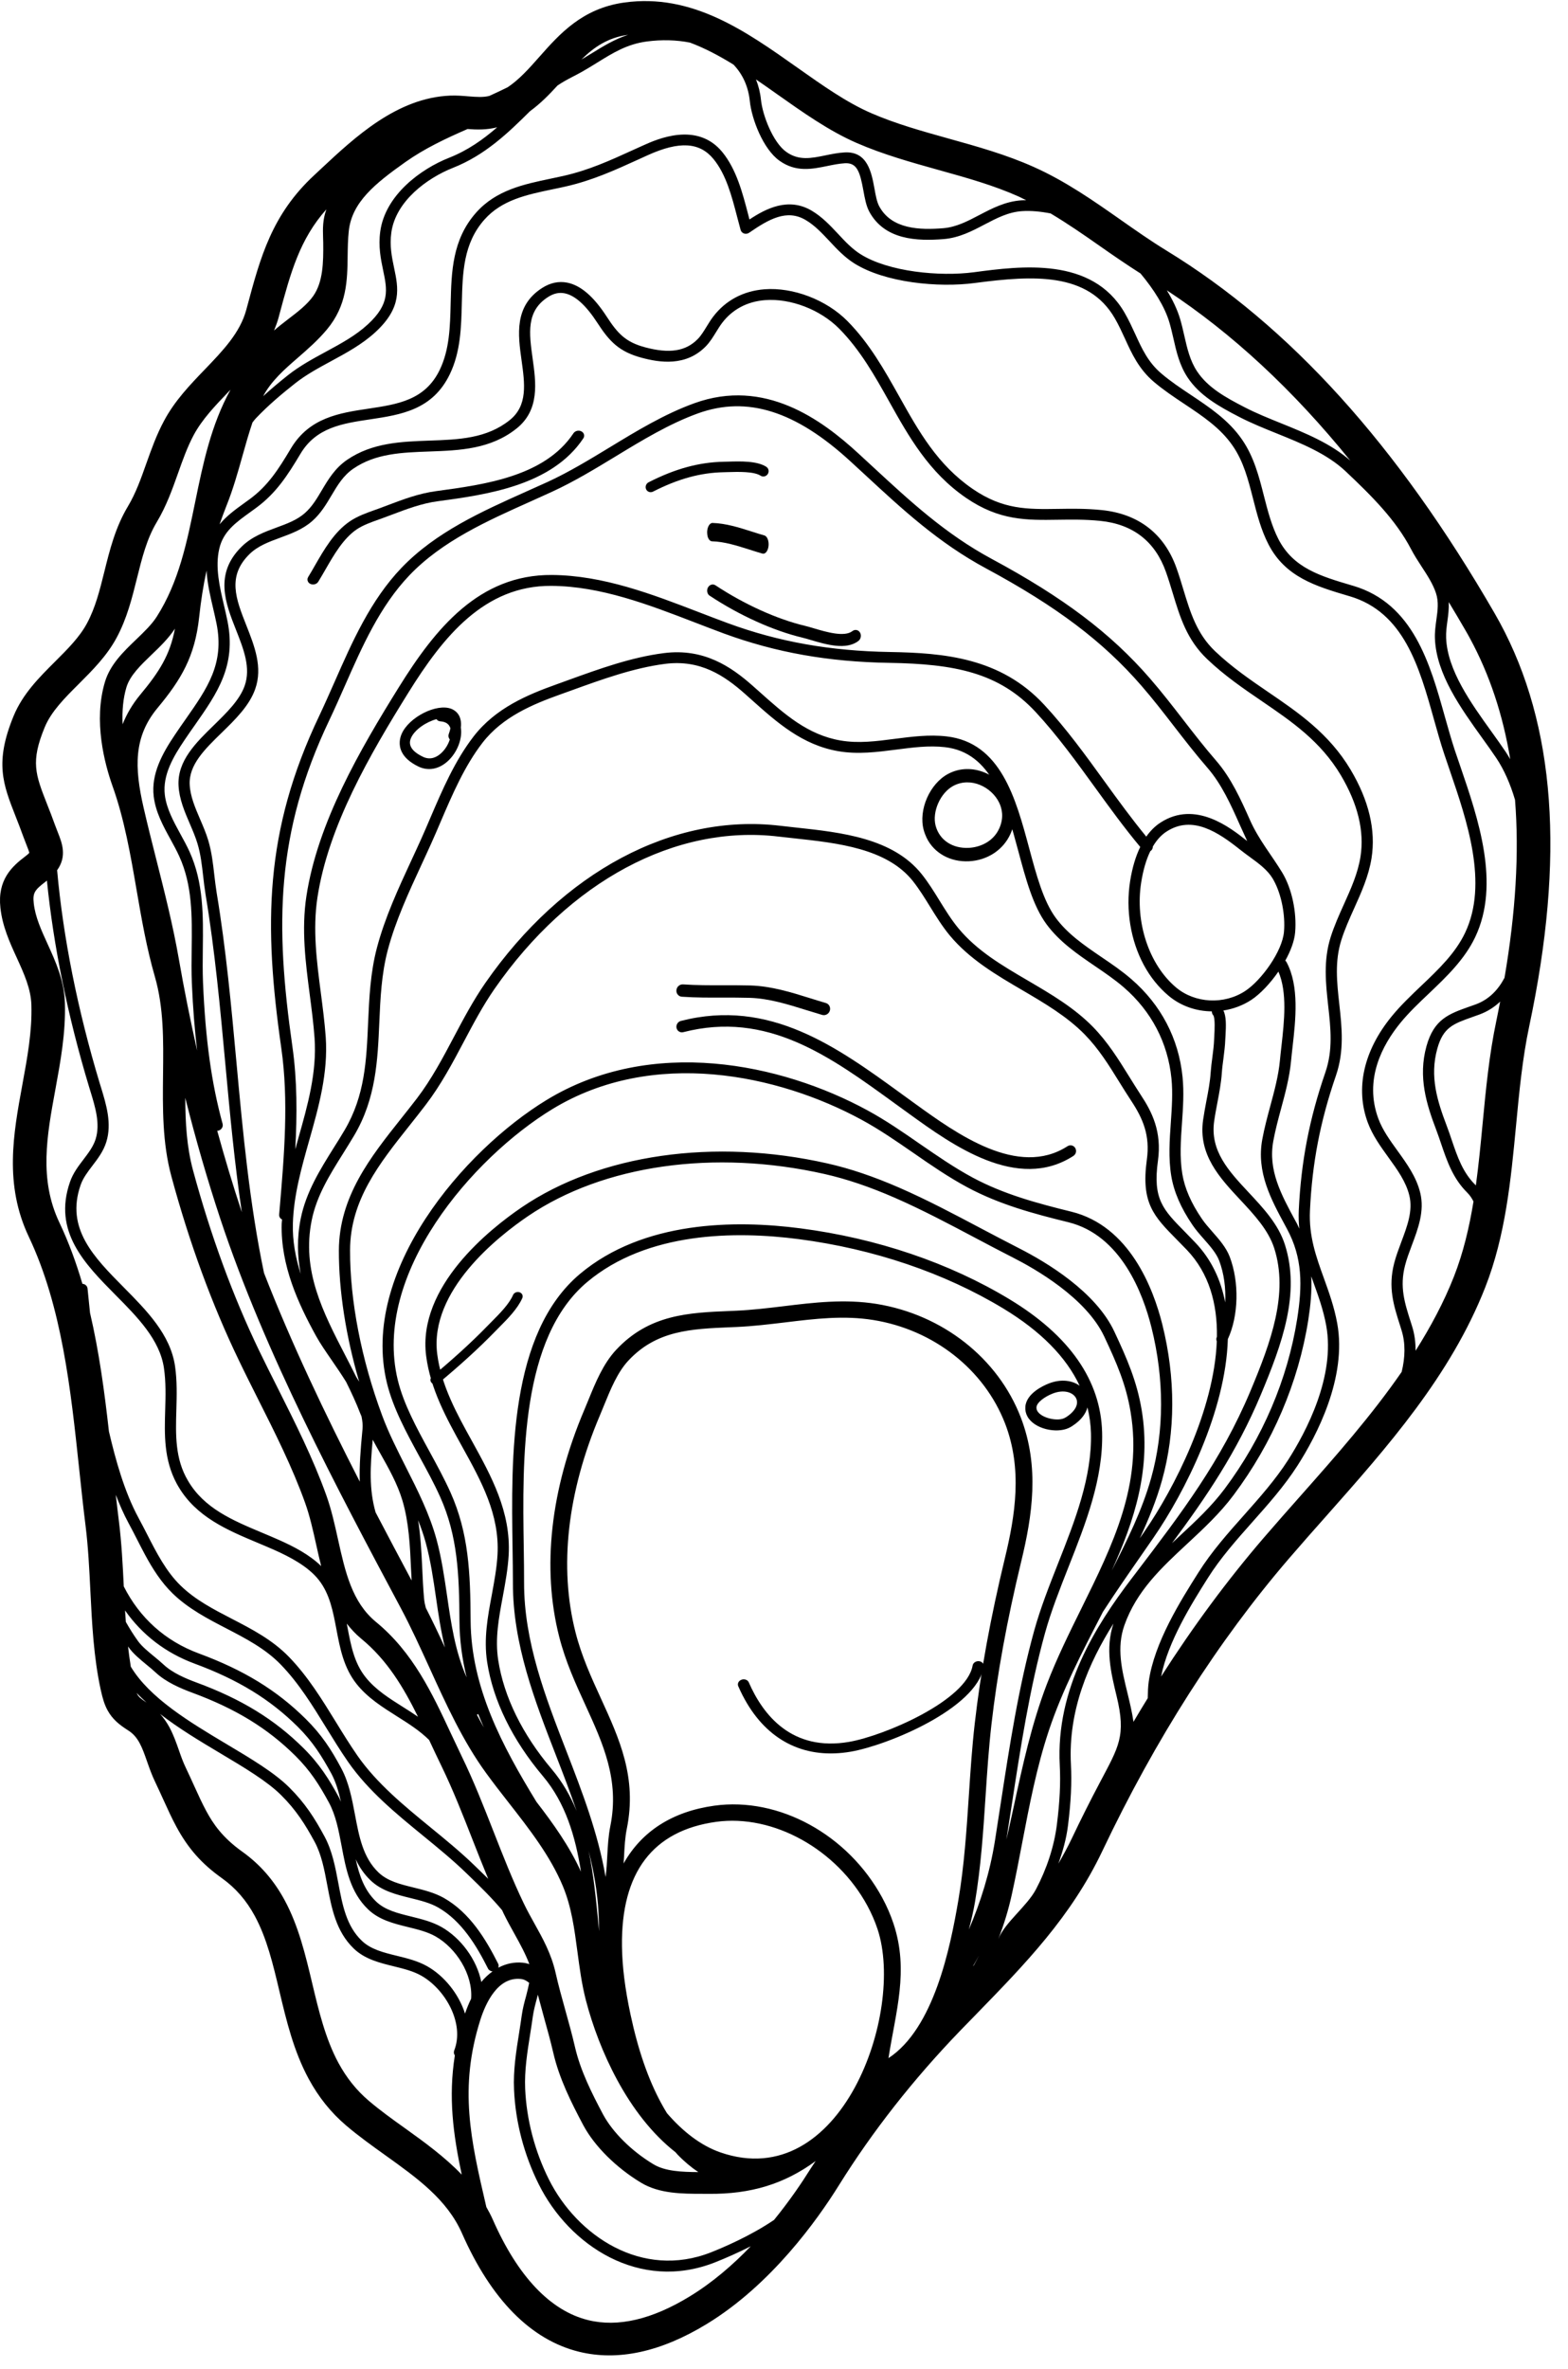 <?xml version="1.0" encoding="UTF-8"?> <svg xmlns="http://www.w3.org/2000/svg" xmlns:xlink="http://www.w3.org/1999/xlink" width="51px" height="77px" viewBox="0 0 51 77" version="1.1"><title>Group 24</title><g id="Page-1" stroke="none" stroke-width="1" fill="none" fill-rule="evenodd"><g id="A-PROPOS" transform="translate(-566, -1632)" fill="#000000"><g id="Group-24" transform="translate(566, 1632)"><g id="Group-3"><path d="M11.307,8.325 C11.311,8.059 11.315,7.784 11.344,7.513 C11.444,6.571 12.203,5.965 13.183,5.27 C13.817,4.822 14.495,4.505 15.207,4.194 C15.503,4.217 15.828,4.226 16.171,4.138 C15.708,4.54 15.211,4.89 14.607,5.129 C13.676,5.496 12.53,6.345 12.368,7.524 C12.301,8.015 12.386,8.423 12.461,8.783 C12.594,9.417 12.69,9.876 11.966,10.543 C11.57,10.908 11.098,11.164 10.597,11.435 C10.179,11.661 9.748,11.895 9.367,12.196 C9.105,12.404 8.833,12.63 8.558,12.88 C8.829,12.377 9.25,12.009 9.695,11.623 C10.013,11.346 10.342,11.06 10.634,10.71 C11.286,9.928 11.297,9.113 11.307,8.325 L11.307,8.325 Z M9.065,10.31 L9.091,10.21 C9.452,8.867 9.748,7.777 10.616,6.805 C10.493,7.147 10.5,7.426 10.508,7.719 L10.513,7.888 C10.521,8.544 10.504,9.17 10.189,9.621 C9.992,9.902 9.69,10.133 9.369,10.378 C9.212,10.498 9.057,10.619 8.914,10.744 C8.971,10.605 9.024,10.462 9.065,10.31 L9.065,10.31 Z M18.629,2.493 C18.728,2.443 18.826,2.39 18.926,2.335 C19.104,2.234 19.271,2.131 19.434,2.03 C19.95,1.711 20.397,1.435 21.035,1.349 C21.525,1.284 22.006,1.298 22.442,1.385 C22.922,1.564 23.391,1.812 23.858,2.101 C24.161,2.419 24.34,2.817 24.389,3.292 C24.447,3.858 24.816,4.846 25.357,5.228 C25.89,5.605 26.408,5.499 26.91,5.396 C27.097,5.358 27.29,5.318 27.478,5.307 C27.872,5.284 27.969,5.574 28.082,6.195 C28.129,6.45 28.172,6.692 28.274,6.88 L28.274,6.881 C28.775,7.804 29.832,7.842 30.697,7.772 C31.198,7.73 31.616,7.512 32.019,7.3 C32.417,7.092 32.794,6.894 33.239,6.864 C33.526,6.844 33.847,6.875 34.171,6.938 C34.717,7.264 35.245,7.627 35.79,8.01 C36.211,8.305 36.649,8.606 37.097,8.891 C37.526,9.406 37.886,9.966 38.039,10.495 C38.088,10.661 38.126,10.831 38.165,10.998 C38.262,11.428 38.362,11.87 38.627,12.27 C39.017,12.858 39.644,13.212 40.306,13.553 C40.694,13.754 41.117,13.925 41.527,14.09 C42.33,14.414 43.159,14.75 43.763,15.317 C44.639,16.143 45.401,16.908 45.894,17.848 C45.995,18.043 46.117,18.231 46.236,18.414 C46.419,18.694 46.608,18.983 46.706,19.282 C46.799,19.564 46.761,19.846 46.719,20.144 C46.692,20.342 46.663,20.548 46.672,20.763 C46.718,21.915 47.513,23.021 48.214,23.997 C48.375,24.221 48.53,24.436 48.667,24.641 C48.922,25.022 49.126,25.489 49.277,26.001 C49.415,27.734 49.299,29.657 48.935,31.785 C48.728,32.178 48.431,32.492 47.993,32.652 L47.789,32.724 C47.123,32.96 46.641,33.131 46.397,34.007 C46.117,35.015 46.4,35.904 46.714,36.728 C46.772,36.881 46.824,37.035 46.876,37.188 C47.063,37.738 47.256,38.307 47.719,38.765 C47.813,38.859 47.876,38.957 47.926,39.058 C47.789,39.897 47.595,40.721 47.29,41.498 C46.958,42.343 46.527,43.141 46.042,43.91 C46.044,43.642 46.012,43.378 45.931,43.121 L45.89,42.991 C45.683,42.344 45.521,41.833 45.699,41.14 C45.753,40.927 45.834,40.712 45.919,40.485 C46.125,39.937 46.339,39.37 46.194,38.776 C46.07,38.261 45.758,37.828 45.456,37.41 C45.206,37.063 44.968,36.735 44.832,36.366 C44.359,35.093 44.961,33.97 45.549,33.251 C45.823,32.915 46.156,32.6 46.476,32.296 C47.047,31.753 47.636,31.191 47.982,30.463 C48.805,28.731 48.081,26.616 47.499,24.917 C47.437,24.736 47.377,24.56 47.319,24.39 C47.205,24.043 47.103,23.68 46.994,23.295 C46.512,21.573 45.965,19.621 44.014,19.043 L43.975,19.032 C42.95,18.729 42.068,18.47 41.581,17.526 C41.358,17.089 41.232,16.597 41.11,16.122 C40.951,15.496 40.787,14.85 40.394,14.283 C39.959,13.653 39.335,13.239 38.734,12.838 C38.407,12.62 38.069,12.395 37.77,12.139 C37.341,11.774 37.139,11.331 36.925,10.862 C36.82,10.635 36.714,10.401 36.576,10.164 C35.519,8.34 33.206,8.647 31.676,8.85 C30.57,8.996 28.903,8.839 27.987,8.262 C27.712,8.088 27.489,7.851 27.255,7.599 C27,7.327 26.737,7.047 26.398,6.847 C25.638,6.401 24.911,6.782 24.376,7.135 C24.361,7.077 24.345,7.018 24.331,6.958 C24.153,6.277 23.954,5.508 23.495,4.945 C22.672,3.938 21.361,4.529 20.93,4.723 L20.613,4.866 C19.828,5.224 19.151,5.533 18.315,5.721 C18.182,5.751 18.048,5.779 17.914,5.807 C17.039,5.99 16.135,6.178 15.483,6.915 C14.709,7.789 14.683,8.841 14.658,9.859 C14.639,10.633 14.621,11.364 14.301,12.026 C13.825,13.008 12.937,13.141 11.995,13.283 C11.044,13.424 10.061,13.572 9.459,14.582 C9.049,15.27 8.714,15.788 8.129,16.221 L7.929,16.366 C7.649,16.568 7.364,16.776 7.142,17.046 C7.212,16.845 7.285,16.644 7.366,16.441 C7.581,15.906 7.737,15.351 7.888,14.813 C7.991,14.442 8.094,14.084 8.211,13.736 C8.247,13.691 8.279,13.643 8.319,13.602 C8.741,13.158 9.18,12.794 9.592,12.468 C9.946,12.186 10.363,11.961 10.766,11.742 C11.266,11.472 11.782,11.192 12.212,10.796 C13.087,9.99 12.957,9.364 12.817,8.703 C12.744,8.353 12.669,7.992 12.728,7.561 C12.869,6.536 13.897,5.786 14.735,5.455 C15.769,5.047 16.52,4.329 17.236,3.617 C17.579,3.366 17.868,3.072 18.132,2.781 C18.287,2.674 18.454,2.584 18.629,2.493 L18.629,2.493 Z M25.276,3.062 C26.108,3.65 26.967,4.258 27.865,4.648 C28.733,5.026 29.647,5.279 30.53,5.526 C31.449,5.782 32.316,6.023 33.14,6.392 C33.221,6.428 33.297,6.472 33.376,6.51 C33.326,6.51 33.274,6.508 33.224,6.512 C32.7,6.547 32.27,6.773 31.854,6.99 C31.467,7.193 31.102,7.384 30.678,7.419 C29.922,7.48 29.002,7.456 28.598,6.708 C28.597,6.708 28.597,6.708 28.597,6.707 C28.521,6.566 28.481,6.351 28.441,6.123 C28.346,5.612 28.219,4.909 27.467,4.955 C27.253,4.967 27.045,5.01 26.846,5.051 C26.383,5.146 25.983,5.228 25.577,4.94 C25.142,4.633 24.802,3.746 24.751,3.246 C24.727,3.01 24.671,2.789 24.589,2.582 C24.817,2.738 25.046,2.899 25.276,3.062 L25.276,3.062 Z M43.918,14.972 C43.281,14.415 42.466,14.083 41.676,13.763 C41.273,13.6 40.857,13.433 40.484,13.24 C39.841,12.909 39.28,12.592 38.935,12.071 C38.706,11.726 38.615,11.331 38.52,10.913 C38.48,10.737 38.44,10.562 38.39,10.389 C38.296,10.064 38.139,9.743 37.951,9.437 C40.077,10.837 42.054,12.67 43.918,14.972 L43.918,14.972 Z M47.664,20.489 C47.716,20.577 47.766,20.667 47.814,20.757 C48.448,21.927 48.883,23.231 49.121,24.68 C49.074,24.6 49.026,24.52 48.974,24.442 C48.835,24.234 48.677,24.016 48.515,23.789 C47.841,22.852 47.077,21.788 47.036,20.739 C47.028,20.554 47.053,20.372 47.079,20.18 C47.107,19.983 47.13,19.78 47.121,19.572 C47.303,19.872 47.484,20.177 47.664,20.489 L47.664,20.489 Z M48.671,33.176 C48.437,34.279 48.327,35.426 48.222,36.534 C48.159,37.198 48.094,37.87 48.003,38.536 C47.995,38.528 47.989,38.522 47.982,38.513 C47.577,38.112 47.404,37.605 47.221,37.067 C47.169,36.911 47.115,36.754 47.055,36.596 C46.75,35.793 46.496,34.997 46.749,34.089 C46.941,33.397 47.263,33.283 47.904,33.056 L48.112,32.982 C48.382,32.883 48.606,32.738 48.793,32.56 C48.753,32.765 48.715,32.968 48.671,33.176 L48.671,33.176 Z M42.321,48.603 C41.91,49.067 41.499,49.531 41.096,49.999 C39.916,51.372 38.804,52.876 37.765,54.5 C37.991,53.36 38.76,52.13 39.284,51.3 C39.698,50.642 40.228,50.048 40.739,49.472 C41.248,48.9 41.774,48.309 42.199,47.647 C42.822,46.675 43.818,44.782 43.493,43.014 C43.396,42.483 43.226,42.012 43.062,41.557 C42.807,40.852 42.567,40.185 42.607,39.354 C42.679,37.805 42.94,36.452 43.452,34.965 C43.729,34.16 43.644,33.387 43.561,32.639 C43.483,31.927 43.409,31.254 43.627,30.561 C43.737,30.212 43.892,29.867 44.042,29.533 C44.276,29.016 44.517,28.48 44.61,27.896 C44.753,26.987 44.525,26.02 43.926,25.016 C43.228,23.846 42.223,23.16 41.251,22.498 C40.667,22.099 40.064,21.686 39.52,21.168 C38.926,20.603 38.715,19.905 38.49,19.165 C38.421,18.935 38.35,18.701 38.266,18.466 C37.871,17.351 37.029,16.701 35.83,16.581 C35.315,16.529 34.86,16.536 34.42,16.543 C33.417,16.558 32.626,16.57 31.64,15.896 C30.492,15.109 29.885,14.026 29.244,12.88 C28.77,12.037 28.283,11.163 27.56,10.434 C26.876,9.744 25.792,9.331 24.861,9.404 C24.175,9.459 23.6,9.765 23.2,10.289 C23.123,10.389 23.053,10.502 22.984,10.615 C22.889,10.769 22.8,10.914 22.696,11.02 C22.305,11.42 21.775,11.503 20.978,11.289 C20.358,11.123 20.095,10.85 19.739,10.301 C19.311,9.639 18.888,9.275 18.448,9.188 C18.172,9.134 17.897,9.192 17.634,9.361 C16.717,9.946 16.848,10.885 16.964,11.714 C17.069,12.469 17.17,13.183 16.58,13.656 C15.83,14.257 14.924,14.29 13.964,14.323 C13.05,14.356 12.107,14.39 11.291,14.947 C10.894,15.219 10.677,15.584 10.468,15.936 C10.304,16.213 10.149,16.474 9.914,16.681 C9.659,16.905 9.336,17.024 8.992,17.15 C8.599,17.295 8.192,17.445 7.864,17.766 C6.956,18.652 7.337,19.617 7.674,20.469 C7.926,21.107 8.163,21.709 7.958,22.293 C7.795,22.757 7.369,23.171 6.959,23.572 C6.373,24.142 5.766,24.734 5.807,25.537 C5.83,25.98 6.006,26.388 6.176,26.783 C6.27,27.002 6.359,27.209 6.422,27.42 C6.527,27.764 6.566,28.116 6.609,28.489 C6.632,28.69 6.655,28.89 6.688,29.09 C6.991,30.912 7.163,32.782 7.33,34.591 C7.476,36.174 7.626,37.792 7.865,39.402 C7.863,39.398 7.861,39.393 7.86,39.389 C7.575,38.531 7.312,37.652 7.065,36.757 C7.08,36.757 7.095,36.757 7.11,36.752 C7.207,36.724 7.265,36.626 7.24,36.532 C6.879,35.216 6.682,33.799 6.603,31.939 C6.588,31.572 6.593,31.195 6.597,30.831 C6.61,29.781 6.624,28.695 6.163,27.682 C6.075,27.49 5.971,27.3 5.867,27.111 C5.644,26.704 5.415,26.285 5.361,25.84 C5.283,25.188 5.649,24.581 5.998,24.063 C6.113,23.891 6.229,23.725 6.342,23.566 C7.065,22.532 7.691,21.64 7.399,20.191 C7.366,20.027 7.328,19.86 7.288,19.691 C7.143,19.073 6.993,18.434 7.132,17.837 C7.26,17.28 7.667,16.988 8.14,16.648 L8.343,16.5 C8.983,16.027 9.354,15.453 9.772,14.753 C10.283,13.894 11.136,13.767 12.039,13.632 C13.037,13.482 14.068,13.328 14.629,12.168 C14.983,11.437 15.002,10.633 15.021,9.856 C15.046,8.858 15.069,7.916 15.755,7.14 C16.324,6.498 17.129,6.33 17.98,6.152 C18.116,6.124 18.252,6.096 18.387,6.065 C19.261,5.868 19.988,5.537 20.759,5.186 L21.075,5.042 C22.1,4.581 22.757,4.621 23.208,5.171 C23.618,5.673 23.801,6.376 23.977,7.054 C24.014,7.198 24.051,7.338 24.089,7.474 C24.104,7.529 24.146,7.573 24.201,7.591 C24.256,7.609 24.317,7.6 24.366,7.566 C25.007,7.125 25.589,6.79 26.202,7.151 C26.499,7.325 26.733,7.576 26.982,7.841 C27.221,8.098 27.47,8.362 27.783,8.56 C28.78,9.189 30.516,9.359 31.714,9.199 C33.613,8.948 35.39,8.846 36.259,10.345 C36.387,10.566 36.491,10.794 36.592,11.013 C36.812,11.496 37.04,11.994 37.524,12.408 C37.839,12.676 38.186,12.908 38.522,13.131 C39.123,13.532 39.692,13.91 40.091,14.487 C40.449,15.003 40.598,15.593 40.758,16.218 C40.884,16.71 41.013,17.221 41.256,17.692 C41.805,18.761 42.803,19.058 43.859,19.371 L43.898,19.382 C45.665,19.904 46.163,21.68 46.643,23.398 C46.752,23.786 46.855,24.154 46.973,24.507 C47.03,24.679 47.091,24.856 47.153,25.038 C47.715,26.679 48.415,28.721 47.653,30.323 C47.335,30.99 46.797,31.503 46.226,32.046 C45.897,32.359 45.556,32.684 45.267,33.037 C44.352,34.154 44.076,35.382 44.489,36.495 C44.643,36.909 44.904,37.27 45.156,37.619 C45.453,38.029 45.732,38.416 45.84,38.866 C45.959,39.359 45.774,39.851 45.578,40.373 C45.494,40.599 45.405,40.833 45.346,41.064 C45.143,41.853 45.328,42.433 45.543,43.105 L45.583,43.235 C45.719,43.664 45.705,44.123 45.59,44.597 C44.614,46.009 43.458,47.32 42.321,48.603 L42.321,48.603 Z M37.331,55.203 C37.175,55.458 37.019,55.712 36.867,55.972 C36.821,55.656 36.746,55.345 36.672,55.039 C36.487,54.283 36.312,53.569 36.571,52.835 C36.967,51.715 37.773,50.966 38.627,50.173 C39.145,49.691 39.681,49.194 40.123,48.601 C41.393,46.903 42.233,44.936 42.552,42.914 C42.624,42.454 42.673,41.978 42.649,41.491 C42.672,41.555 42.696,41.619 42.718,41.683 C42.878,42.126 43.043,42.583 43.135,43.087 C43.438,44.738 42.486,46.539 41.892,47.467 C41.484,48.103 40.967,48.684 40.468,49.246 C39.946,49.832 39.406,50.439 38.976,51.123 C38.404,52.028 37.541,53.396 37.363,54.665 C37.339,54.84 37.335,55.006 37.332,55.167 C37.332,55.179 37.332,55.191 37.331,55.203 L37.331,55.203 Z M35.776,57.94 C35.459,58.538 35.156,59.142 34.866,59.753 C34.729,60.04 34.579,60.314 34.424,60.582 C34.565,60.188 34.682,59.784 34.737,59.343 C34.834,58.564 34.863,57.95 34.832,57.352 C34.74,55.6 35.409,54.057 36.215,52.779 C35.945,53.592 36.133,54.374 36.317,55.131 C36.635,56.435 36.386,56.781 35.776,57.94 L35.776,57.94 Z M33.696,61.415 C33.402,61.971 32.682,62.493 32.469,63.038 C32.654,62.564 32.802,62.079 32.912,61.575 C33.034,61.019 33.142,60.46 33.248,59.902 C33.479,58.696 33.717,57.446 34.118,56.245 C34.549,54.955 35.195,53.707 35.821,52.499 C35.838,52.465 35.856,52.431 35.873,52.397 C36.263,51.796 36.673,51.203 37.097,50.594 L37.52,49.983 C38.535,48.513 39.866,45.879 39.936,43.532 C40.286,42.773 40.314,41.684 39.995,40.849 C39.879,40.549 39.652,40.289 39.431,40.039 C39.305,39.895 39.185,39.759 39.092,39.621 C38.741,39.107 38.533,38.63 38.455,38.16 C38.366,37.62 38.404,37.075 38.445,36.499 C38.479,36.012 38.513,35.509 38.463,35.012 C38.339,33.763 37.762,32.663 36.8,31.831 C36.495,31.566 36.155,31.334 35.826,31.112 C35.259,30.725 34.723,30.36 34.335,29.832 C33.935,29.286 33.71,28.449 33.472,27.564 C33.039,25.957 32.551,24.137 30.785,23.938 C30.22,23.874 29.656,23.947 29.11,24.017 C28.5,24.097 27.924,24.171 27.342,24.072 C26.269,23.889 25.513,23.213 24.711,22.497 L24.478,22.29 C23.78,21.673 22.892,21.065 21.593,21.231 C20.53,21.366 19.48,21.747 18.464,22.115 L18.091,22.25 C17.167,22.581 16.122,23.012 15.404,23.94 C14.792,24.733 14.39,25.672 14,26.58 C13.899,26.818 13.797,27.056 13.692,27.289 C13.591,27.514 13.486,27.739 13.381,27.966 C12.957,28.88 12.52,29.825 12.26,30.809 C12.044,31.628 12.009,32.449 11.973,33.243 C11.92,34.464 11.871,35.617 11.208,36.738 C11.095,36.931 10.976,37.12 10.857,37.308 C10.415,38.015 9.957,38.746 9.782,39.608 C9.653,40.244 9.671,40.841 9.78,41.412 C9.615,40.888 9.51,40.342 9.526,39.779 C9.551,38.858 9.809,37.949 10.058,37.069 C10.363,35.993 10.678,34.882 10.594,33.705 C10.559,33.228 10.496,32.747 10.436,32.283 C10.303,31.265 10.166,30.212 10.325,29.173 C10.68,26.846 12.039,24.515 13.284,22.514 C14.411,20.702 15.754,19.028 17.936,19.045 C19.541,19.056 21.096,19.655 22.6,20.234 C22.919,20.357 23.236,20.479 23.549,20.595 C25.235,21.212 26.943,21.516 28.927,21.548 C31.036,21.583 32.491,21.857 33.688,23.149 C34.394,23.911 35.02,24.776 35.627,25.613 C36.091,26.254 36.57,26.913 37.087,27.532 C36.938,27.838 36.828,28.206 36.758,28.642 C36.609,29.578 36.773,30.573 37.204,31.371 C37.415,31.762 37.687,32.098 38.008,32.369 C38.407,32.705 38.909,32.873 39.416,32.877 C39.414,32.921 39.429,32.966 39.46,33.002 C39.528,33.079 39.505,33.517 39.496,33.659 L39.49,33.787 C39.483,33.978 39.459,34.167 39.433,34.367 C39.411,34.53 39.39,34.694 39.378,34.858 C39.358,35.166 39.3,35.473 39.237,35.797 C39.2,35.998 39.161,36.199 39.132,36.402 C38.968,37.535 39.668,38.285 40.347,39.011 C40.794,39.49 41.256,39.985 41.446,40.58 C41.913,42.048 41.345,43.613 40.67,45.221 C39.713,47.497 38.435,49.175 36.956,51.118 L36.799,51.324 C35.645,52.84 34.338,54.898 34.469,57.381 C34.499,57.959 34.471,58.553 34.376,59.311 C34.286,60.032 34.041,60.762 33.696,61.415 L33.696,61.415 Z M31.678,63.883 C31.668,63.893 31.658,63.905 31.647,63.916 C31.715,63.803 31.777,63.688 31.841,63.572 C31.79,63.676 31.733,63.779 31.678,63.883 L31.678,63.883 Z M28.898,66.905 C29.134,65.391 29.568,64.064 29.064,62.54 C28.969,62.252 28.845,61.967 28.696,61.691 C27.585,59.639 25.339,58.408 23.235,58.698 C21.864,58.888 20.866,59.537 20.283,60.577 C20.288,60.497 20.293,60.417 20.298,60.338 C20.314,60.028 20.329,59.734 20.388,59.444 C20.723,57.784 20.15,56.534 19.544,55.209 C19.234,54.533 18.914,53.832 18.718,53.06 C18.177,50.941 18.452,48.504 19.51,46.015 C19.555,45.909 19.6,45.799 19.645,45.687 C19.861,45.157 20.085,44.608 20.438,44.23 C21.357,43.245 22.475,43.199 23.768,43.145 L23.953,43.137 C24.488,43.114 25.02,43.049 25.534,42.988 C26.517,42.868 27.446,42.756 28.404,42.91 C30.37,43.227 32.01,44.517 32.691,46.275 C33.26,47.751 33.024,49.253 32.684,50.655 C32.217,52.589 31.896,54.343 31.705,56.019 C31.615,56.802 31.563,57.6 31.512,58.372 C31.438,59.491 31.362,60.648 31.172,61.765 C30.906,63.329 30.375,65.938 28.898,66.905 L28.898,66.905 Z M23.435,69.97 C22.793,69.748 22.208,69.289 21.694,68.695 C21.629,68.588 21.564,68.48 21.504,68.366 C21.082,67.588 20.756,66.646 20.507,65.484 C20.329,64.65 20.238,63.925 20.23,63.268 C20.199,60.869 21.231,59.508 23.295,59.223 C25.15,58.968 27.217,60.114 28.211,61.949 C28.346,62.199 28.459,62.457 28.544,62.716 C29.44,65.426 27.362,71.326 23.435,69.97 L23.435,69.97 Z M23.058,71.316 C24.415,71.328 25.509,70.999 26.529,70.25 C26.474,70.337 26.412,70.422 26.358,70.509 C26.085,70.947 25.685,71.539 25.177,72.163 C24.419,72.679 23.523,73.061 23.127,73.217 C20.881,74.103 18.767,72.678 17.85,70.842 C17.392,69.924 17.126,68.907 17.081,67.9 C17.055,67.312 17.151,66.708 17.244,66.123 C17.274,65.933 17.304,65.743 17.33,65.553 C17.359,65.349 17.412,65.151 17.464,64.96 C17.474,64.921 17.484,64.882 17.494,64.843 C17.557,65.083 17.622,65.322 17.687,65.557 C17.793,65.938 17.903,66.332 17.994,66.723 C18.188,67.569 18.582,68.35 18.968,69.078 C18.972,69.085 18.976,69.093 18.98,69.1 C19.346,69.775 20.043,70.467 20.852,70.955 C21.445,71.313 22.19,71.315 22.847,71.315 L23.058,71.316 Z M22.438,74.648 C21.209,75.4 20.097,75.659 19.131,75.421 C17.902,75.119 16.842,74.002 16.029,72.154 C15.966,72.011 15.894,71.877 15.819,71.746 L15.811,71.712 C15.312,69.568 14.919,67.875 15.626,65.652 C15.794,65.126 16.187,64.255 16.936,64.331 C17.042,64.34 17.13,64.391 17.212,64.458 C17.185,64.597 17.15,64.738 17.113,64.881 C17.057,65.083 17.001,65.291 16.97,65.517 C16.944,65.704 16.914,65.893 16.885,66.08 C16.789,66.681 16.69,67.303 16.719,67.926 C16.765,68.98 17.044,70.044 17.522,71.003 C18.513,72.999 20.804,74.511 23.255,73.544 C23.595,73.409 24.003,73.232 24.419,73.02 C23.846,73.617 23.182,74.194 22.438,74.648 L22.438,74.648 Z M13.193,69.198 C12.767,68.894 12.365,68.606 11.993,68.289 C11.595,67.95 11.273,67.548 11.009,67.062 C10.584,66.275 10.365,65.357 10.154,64.469 C9.936,63.553 9.711,62.607 9.258,61.77 C8.905,61.118 8.453,60.602 7.877,60.191 C7.227,59.727 6.932,59.284 6.71,58.874 C6.576,58.626 6.455,58.362 6.316,58.055 C6.23,57.866 6.14,57.667 6.039,57.456 C5.952,57.275 5.885,57.087 5.816,56.887 C5.73,56.642 5.64,56.388 5.51,56.147 C5.422,55.986 5.322,55.844 5.208,55.717 C5.812,56.186 6.507,56.602 7.171,56.998 C7.949,57.461 8.684,57.9 9.141,58.352 C9.63,58.837 9.926,59.306 10.234,59.873 C10.458,60.29 10.549,60.774 10.645,61.285 C10.784,62.023 10.927,62.786 11.506,63.342 C11.866,63.689 12.345,63.806 12.809,63.92 C13.135,64 13.442,64.076 13.704,64.225 C14.487,64.669 15.118,65.777 14.773,66.657 C14.751,66.714 14.763,66.771 14.794,66.816 C14.579,68.176 14.739,69.38 15.018,70.691 C14.47,70.121 13.825,69.651 13.193,69.198 L13.193,69.198 Z M4.467,55.079 C4.46,55.066 4.453,55.05 4.445,55.034 C4.545,55.141 4.654,55.243 4.766,55.345 C4.568,55.217 4.506,55.153 4.467,55.079 L4.467,55.079 Z M4.254,54.179 C4.22,53.963 4.189,53.744 4.164,53.522 C4.172,53.531 4.177,53.542 4.185,53.551 C4.333,53.759 4.559,53.944 4.777,54.124 C4.878,54.207 4.978,54.288 5.061,54.367 C5.399,54.684 5.876,54.885 6.252,55.025 C7.669,55.548 8.702,56.181 9.607,57.077 C10.095,57.561 10.387,58.023 10.699,58.598 C10.924,59.015 11.014,59.498 11.111,60.01 C11.249,60.747 11.391,61.51 11.971,62.067 C12.331,62.414 12.811,62.531 13.275,62.645 C13.6,62.725 13.907,62.8 14.169,62.949 C14.834,63.326 15.384,64.182 15.324,64.972 C15.251,65.121 15.185,65.281 15.125,65.457 C14.921,64.814 14.448,64.231 13.895,63.918 C13.59,63.745 13.243,63.66 12.908,63.578 C12.471,63.471 12.058,63.369 11.766,63.087 C11.264,62.606 11.138,61.928 11.003,61.211 C10.907,60.698 10.806,60.165 10.557,59.702 C10.234,59.102 9.923,58.615 9.404,58.1 C8.917,57.618 8.164,57.17 7.367,56.695 C6.173,55.983 4.868,55.2 4.254,54.179 L4.254,54.179 Z M4.093,52.724 C4.085,52.599 4.074,52.476 4.067,52.351 C4.619,53.138 5.381,53.73 6.331,54.081 C7.746,54.604 8.78,55.237 9.684,56.132 C10.173,56.617 10.462,57.08 10.777,57.654 C10.927,57.934 11.016,58.245 11.089,58.573 C11.065,58.525 11.048,58.473 11.022,58.426 C10.707,57.842 10.388,57.339 9.869,56.825 C8.929,55.893 7.857,55.235 6.391,54.694 C6.045,54.566 5.61,54.384 5.318,54.109 C5.229,54.026 5.125,53.939 5.017,53.851 C4.816,53.686 4.608,53.515 4.486,53.344 C4.341,53.142 4.211,52.934 4.093,52.724 L4.093,52.724 Z M15.655,64.429 C15.506,63.689 14.982,62.996 14.36,62.642 C14.055,62.47 13.709,62.385 13.374,62.302 C12.936,62.194 12.523,62.094 12.231,61.812 C11.85,61.445 11.685,60.965 11.57,60.441 C11.685,60.688 11.838,60.92 12.049,61.122 C12.409,61.469 12.888,61.587 13.352,61.701 C13.677,61.781 13.985,61.857 14.247,62.005 C15.017,62.443 15.502,63.255 15.873,63.994 C15.902,64.048 15.959,64.08 16.02,64.085 C15.89,64.18 15.767,64.29 15.655,64.429 L15.655,64.429 Z M3.868,49.456 C3.832,49.17 3.799,48.881 3.766,48.591 C3.887,48.909 4.023,49.219 4.179,49.508 C4.182,49.515 4.185,49.52 4.189,49.527 C4.282,49.698 4.37,49.87 4.459,50.044 C4.543,50.21 4.629,50.376 4.718,50.542 C4.963,50.995 5.241,51.436 5.618,51.802 C6.131,52.298 6.758,52.623 7.364,52.937 C7.986,53.26 8.631,53.593 9.131,54.11 C9.719,54.715 10.172,55.452 10.611,56.166 C10.838,56.533 11.071,56.913 11.321,57.273 C11.976,58.215 12.885,58.958 13.763,59.676 C14.24,60.066 14.733,60.469 15.17,60.893 L15.284,61.003 C15.636,61.344 16.005,61.706 16.331,62.095 C16.348,62.129 16.363,62.163 16.378,62.197 C16.494,62.435 16.62,62.661 16.743,62.882 C16.922,63.203 17.091,63.515 17.218,63.848 C17.152,63.828 17.083,63.81 17.008,63.803 C16.722,63.774 16.454,63.834 16.208,63.965 C16.224,63.921 16.223,63.874 16.201,63.831 C15.804,63.046 15.288,62.181 14.438,61.698 C14.132,61.526 13.787,61.441 13.451,61.358 C13.014,61.251 12.601,61.149 12.309,60.867 C11.808,60.386 11.681,59.709 11.546,58.992 C11.449,58.478 11.349,57.946 11.1,57.482 C10.777,56.877 10.466,56.395 9.947,55.881 C9.007,54.949 7.934,54.292 6.469,53.75 C5.373,53.345 4.542,52.593 4.026,51.571 C3.992,50.873 3.955,50.154 3.868,49.456 L3.868,49.456 Z M3.543,46.532 C3.398,45.239 3.223,43.939 2.928,42.678 C2.9,42.419 2.873,42.157 2.847,41.885 C2.838,41.799 2.766,41.739 2.68,41.733 C2.479,41.05 2.236,40.382 1.93,39.739 C1.264,38.333 1.525,36.916 1.801,35.416 C1.967,34.512 2.139,33.578 2.111,32.613 C2.09,31.874 1.813,31.268 1.546,30.682 C1.34,30.231 1.146,29.806 1.098,29.365 C1.062,29.036 1.116,28.938 1.478,28.665 C1.495,28.652 1.509,28.64 1.526,28.626 C1.738,30.741 2.202,33.03 2.897,35.331 L2.939,35.468 C3.099,35.99 3.265,36.529 3.111,37.028 C3.037,37.267 2.881,37.473 2.716,37.69 C2.548,37.91 2.375,38.138 2.278,38.418 C1.714,40.033 2.755,41.084 3.761,42.1 C4.468,42.813 5.198,43.55 5.332,44.47 C5.399,44.922 5.386,45.384 5.373,45.83 C5.349,46.626 5.325,47.447 5.75,48.234 C5.765,48.262 5.781,48.288 5.797,48.316 C6.379,49.313 7.395,49.74 8.378,50.152 C8.562,50.23 8.745,50.306 8.928,50.387 C9.413,50.605 10.015,50.911 10.369,51.361 C10.724,51.814 10.83,52.372 10.942,52.964 C11.058,53.577 11.177,54.211 11.597,54.74 C11.956,55.192 12.446,55.499 12.918,55.797 C13.299,56.036 13.657,56.266 13.957,56.562 C13.971,56.593 13.985,56.623 14,56.653 C14.116,56.901 14.233,57.151 14.354,57.399 C14.734,58.181 15.059,59.009 15.372,59.809 C15.536,60.227 15.704,60.652 15.88,61.076 C15.767,60.965 15.654,60.856 15.544,60.749 L15.431,60.639 C14.982,60.204 14.484,59.797 14.002,59.403 C13.142,58.699 12.253,57.972 11.624,57.069 C11.38,56.717 11.148,56.342 10.925,55.978 C10.476,55.249 10.013,54.495 9.4,53.863 C8.861,53.306 8.191,52.959 7.543,52.624 C6.932,52.308 6.355,52.008 5.879,51.548 C5.404,51.088 5.09,50.474 4.786,49.879 C4.701,49.714 4.617,49.549 4.529,49.388 C4.519,49.37 4.511,49.353 4.502,49.336 C4.045,48.492 3.759,47.456 3.543,46.532 L3.543,46.532 Z M13.596,55.808 C13.44,55.701 13.281,55.598 13.122,55.499 C12.653,55.204 12.21,54.925 11.888,54.518 C11.52,54.056 11.413,53.489 11.3,52.889 C11.293,52.852 11.285,52.816 11.278,52.779 C11.415,52.952 11.565,53.118 11.747,53.268 C12.592,53.961 13.121,54.846 13.596,55.808 L13.596,55.808 Z M13.043,52.288 C13.367,52.896 13.669,53.559 13.962,54.199 C14.499,55.38 15.055,56.601 15.812,57.639 C16.046,57.961 16.294,58.279 16.542,58.596 C17.206,59.446 17.895,60.325 18.306,61.311 C18.589,61.989 18.682,62.699 18.782,63.451 C18.851,63.968 18.921,64.502 19.058,65.029 C19.271,65.848 19.612,66.76 20.074,67.613 C20.568,68.526 21.205,69.366 21.968,69.961 C21.993,69.988 22.016,70.016 22.04,70.042 C22.264,70.274 22.489,70.46 22.714,70.609 C22.175,70.606 21.634,70.585 21.249,70.352 C20.534,69.92 19.929,69.314 19.617,68.739 C19.251,68.05 18.88,67.315 18.703,66.549 C18.609,66.143 18.498,65.741 18.389,65.352 C18.278,64.952 18.162,64.538 18.07,64.127 C17.931,63.513 17.653,63.013 17.384,62.531 C17.267,62.321 17.148,62.108 17.039,61.881 C16.673,61.122 16.358,60.317 16.053,59.54 C15.734,58.727 15.405,57.887 15.012,57.081 C14.894,56.836 14.778,56.59 14.663,56.344 C14.059,55.051 13.434,53.713 12.226,52.723 C11.448,52.082 11.228,51.094 10.995,50.046 C10.889,49.567 10.78,49.073 10.613,48.607 C10.183,47.409 9.602,46.256 9.042,45.14 C8.833,44.726 8.626,44.313 8.425,43.898 C7.576,42.136 6.854,40.168 6.279,38.047 C6.072,37.281 6.029,36.5 6.026,35.687 C6.365,37.037 6.746,38.353 7.167,39.624 C8.617,43.992 10.969,48.4 13.043,52.288 L13.043,52.288 Z M38.871,40.386 C38.758,40.267 38.651,40.158 38.551,40.056 C37.822,39.318 37.49,38.981 37.663,37.73 C37.793,36.789 37.471,36.145 37.102,35.59 C36.971,35.39 36.846,35.187 36.722,34.988 C36.382,34.441 36.032,33.875 35.547,33.38 C34.936,32.756 34.176,32.312 33.441,31.881 C32.588,31.382 31.783,30.911 31.176,30.18 C30.946,29.903 30.752,29.588 30.563,29.284 C30.385,28.994 30.2,28.694 29.981,28.419 C29.044,27.243 27.368,27.061 25.889,26.901 C25.714,26.883 25.545,26.864 25.379,26.844 C21.886,26.427 18.299,28.337 15.784,31.956 C15.394,32.519 15.073,33.124 14.763,33.709 C14.406,34.385 14.035,35.084 13.56,35.707 C13.39,35.928 13.217,36.147 13.044,36.364 C12.053,37.611 11.028,38.901 11.022,40.651 C11.019,41.966 11.252,43.445 11.683,44.917 C11.651,44.863 11.616,44.808 11.583,44.753 C11.47,44.524 11.353,44.298 11.238,44.075 C10.502,42.651 9.806,41.307 10.139,39.665 C10.301,38.867 10.721,38.196 11.167,37.485 C11.286,37.294 11.406,37.102 11.522,36.907 C12.23,35.71 12.284,34.458 12.337,33.247 C12.371,32.471 12.405,31.669 12.612,30.886 C12.864,29.933 13.296,29.002 13.712,28.103 C13.817,27.875 13.923,27.648 14.024,27.422 C14.13,27.187 14.233,26.948 14.335,26.707 C14.716,25.82 15.109,24.902 15.693,24.146 C16.348,23.299 17.334,22.894 18.208,22.58 L18.581,22.446 C19.578,22.085 20.608,21.712 21.63,21.581 C22.78,21.434 23.558,21.962 24.229,22.554 L24.46,22.76 C25.264,23.478 26.095,24.22 27.268,24.42 C27.905,24.529 28.536,24.447 29.147,24.368 C29.694,24.297 30.212,24.23 30.733,24.288 C32.26,24.461 32.697,26.089 33.12,27.663 C33.366,28.579 33.598,29.446 34.037,30.043 C34.46,30.618 35.045,31.017 35.612,31.403 C35.932,31.621 36.263,31.846 36.554,32.098 C37.45,32.873 37.985,33.897 38.102,35.057 C38.149,35.525 38.115,36.013 38.082,36.486 C38.042,37.057 38,37.647 38.096,38.227 C38.182,38.745 38.409,39.268 38.787,39.822 C38.892,39.978 39.024,40.128 39.152,40.273 C39.353,40.501 39.562,40.737 39.654,40.98 C39.811,41.394 39.874,41.875 39.85,42.338 C39.711,41.61 39.404,40.942 38.871,40.386 L38.871,40.386 Z M13.389,51.379 C13.002,50.655 12.611,49.916 12.216,49.162 C12,48.404 12.042,47.676 12.123,46.802 C12.202,46.949 12.283,47.094 12.363,47.236 C12.64,47.727 12.926,48.234 13.088,48.774 C13.299,49.479 13.336,50.253 13.369,51.001 C13.375,51.127 13.381,51.254 13.389,51.379 L13.389,51.379 Z M13.733,50.975 C13.709,50.459 13.68,49.933 13.6,49.418 C13.693,49.658 13.78,49.9 13.847,50.147 C14.006,50.73 14.095,51.345 14.182,51.94 C14.259,52.475 14.34,53.02 14.471,53.557 C14.272,53.123 14.066,52.689 13.849,52.265 C13.824,52.172 13.803,52.075 13.793,51.964 C13.763,51.638 13.748,51.307 13.733,50.975 L13.733,50.975 Z M37.794,48.124 C38.236,46.547 38.239,44.793 37.805,43.054 C37.513,41.884 36.738,39.853 34.846,39.389 C33.735,39.115 32.653,38.825 31.64,38.282 C31.041,37.96 30.472,37.566 29.92,37.186 C29.375,36.808 28.811,36.418 28.21,36.092 C25.404,34.567 21.191,33.679 17.779,35.757 C15.092,37.393 11.705,41.327 12.584,44.954 C12.783,45.774 13.222,46.578 13.646,47.356 C13.88,47.783 14.123,48.228 14.318,48.664 C14.885,49.927 14.936,51.181 14.944,52.688 C14.947,53.325 15.033,53.937 15.178,54.53 C15.176,54.525 15.174,54.521 15.173,54.517 C14.804,53.684 14.67,52.767 14.542,51.88 C14.453,51.275 14.363,50.65 14.199,50.047 C13.972,49.213 13.579,48.437 13.199,47.686 C12.924,47.141 12.638,46.579 12.428,46.01 C11.752,44.188 11.382,42.281 11.386,40.641 C11.391,39.013 12.333,37.829 13.33,36.575 C13.504,36.356 13.678,36.136 13.849,35.912 C14.343,35.265 14.721,34.552 15.086,33.863 C15.391,33.287 15.706,32.692 16.084,32.147 C18.517,28.645 21.972,26.794 25.323,27.195 C25.49,27.215 25.662,27.234 25.837,27.252 C27.247,27.405 28.844,27.578 29.691,28.64 C29.897,28.901 30.077,29.191 30.25,29.472 C30.445,29.786 30.645,30.111 30.89,30.407 C31.536,31.184 32.405,31.693 33.246,32.185 C33.961,32.604 34.701,33.037 35.28,33.627 C35.738,34.096 36.064,34.621 36.408,35.177 C36.534,35.38 36.661,35.584 36.795,35.787 C37.177,36.366 37.41,36.911 37.302,37.695 C37.107,39.112 37.525,39.536 38.284,40.305 C38.383,40.406 38.489,40.513 38.602,40.63 C39.328,41.39 39.597,42.384 39.581,43.455 C39.581,43.456 39.58,43.456 39.58,43.457 C39.555,43.506 39.557,43.558 39.577,43.603 C39.489,45.84 38.199,48.375 37.22,49.792 L37.073,50.005 C37.355,49.398 37.612,48.776 37.794,48.124 L37.794,48.124 Z M15.736,56.155 C15.659,56.019 15.584,55.88 15.511,55.741 L15.554,55.719 C15.612,55.866 15.674,56.01 15.736,56.155 L15.736,56.155 Z M37.133,45.832 C36.976,44.895 36.653,44.158 36.247,43.292 C35.641,41.99 34.037,41.031 33.136,40.573 C32.723,40.362 32.313,40.145 31.904,39.93 C31.05,39.478 30.168,39.01 29.262,38.614 C28.418,38.246 27.649,37.986 26.911,37.82 C23.226,36.988 19.509,37.522 16.97,39.246 C15.939,39.947 13.573,41.818 13.86,44.073 C13.998,45.155 14.523,46.107 15.032,47.026 C15.661,48.161 16.253,49.235 16.182,50.542 C16.157,50.976 16.075,51.415 15.997,51.84 C15.864,52.547 15.728,53.277 15.845,54.032 C16.037,55.28 16.665,56.561 17.658,57.737 C18.396,58.611 18.715,59.701 18.897,60.844 C18.521,60.016 17.993,59.279 17.448,58.573 C16.334,56.752 15.319,54.85 15.307,52.675 C15.299,51.127 15.245,49.838 14.653,48.515 C14.451,48.066 14.205,47.616 13.969,47.183 C13.554,46.424 13.126,45.639 12.938,44.863 C12.1,41.409 15.374,37.633 17.965,36.055 C21.241,34.06 25.309,34.926 28.024,36.401 C28.609,36.718 29.165,37.103 29.704,37.475 C30.262,37.862 30.84,38.261 31.457,38.593 C32.507,39.156 33.612,39.453 34.746,39.731 C36.462,40.152 37.178,42.052 37.451,43.148 C37.872,44.829 37.869,46.522 37.443,48.042 C37.148,49.097 36.67,50.055 36.16,51.056 C36.895,49.441 37.452,47.745 37.133,45.832 L37.133,45.832 Z M32.913,58.64 C33.194,56.807 33.485,54.912 33.988,53.092 C34.186,52.376 34.476,51.642 34.756,50.932 C35.312,49.525 35.886,48.069 35.847,46.564 C35.803,44.874 34.789,43.416 32.832,42.234 C30.875,41.052 28.526,40.255 26.038,39.931 C23.903,39.652 20.926,39.684 18.867,41.409 C16.565,43.34 16.626,47.373 16.671,50.318 C16.677,50.723 16.683,51.107 16.683,51.46 C16.678,53.442 17.392,55.283 18.083,57.063 C18.314,57.657 18.547,58.26 18.755,58.872 C18.556,58.385 18.295,57.925 17.942,57.508 C16.989,56.38 16.389,55.157 16.205,53.969 C16.097,53.272 16.222,52.602 16.355,51.892 C16.435,51.457 16.519,51.006 16.545,50.55 C16.622,49.146 15.977,47.981 15.354,46.851 C14.86,45.961 14.351,45.038 14.221,44.018 C13.959,41.958 16.198,40.196 17.173,39.534 C19.626,37.867 23.232,37.355 26.819,38.164 C27.534,38.326 28.282,38.578 29.105,38.937 C29.999,39.328 30.875,39.792 31.723,40.241 C32.134,40.459 32.545,40.676 32.96,40.887 C33.652,41.239 35.322,42.183 35.916,43.447 C36.324,44.317 36.624,45.002 36.773,45.899 C37.166,48.251 36.198,50.211 35.173,52.286 C34.78,53.081 34.373,53.904 34.048,54.752 C33.553,56.044 33.26,57.397 32.977,58.707 C32.898,59.069 32.817,59.435 32.733,59.801 C32.794,59.414 32.854,59.027 32.913,58.64 L32.913,58.64 Z M34.995,45.443 C35.098,45.634 34.979,45.871 34.684,46.063 C34.661,46.077 34.638,46.09 34.613,46.102 C34.343,46.228 33.688,46.052 33.712,45.744 C33.725,45.585 33.984,45.402 34.233,45.303 C34.604,45.156 34.897,45.262 34.995,45.443 L34.995,45.443 Z M19.468,62.19 C19.478,62.386 19.483,62.584 19.49,62.783 C19.479,62.678 19.468,62.576 19.457,62.471 C19.381,61.699 19.304,60.916 19.144,60.164 C19.313,60.826 19.432,61.5 19.468,62.19 L19.468,62.19 Z M20.039,43.881 C19.617,44.333 19.363,44.957 19.14,45.505 C19.094,45.615 19.051,45.723 19.007,45.826 C17.903,48.422 17.62,50.973 18.187,53.203 C18.395,54.019 18.725,54.74 19.045,55.437 C19.615,56.684 20.154,57.862 19.852,59.358 C19.786,59.685 19.769,60.012 19.752,60.328 C19.74,60.556 19.729,60.771 19.7,60.987 C19.699,60.997 19.698,61.007 19.697,61.017 C19.453,59.594 18.934,58.244 18.424,56.929 C17.745,55.178 17.042,53.368 17.046,51.45 C17.047,51.094 17.041,50.709 17.035,50.301 C16.991,47.427 16.931,43.492 19.1,41.674 C21.053,40.037 23.919,40.013 25.979,40.281 C28.417,40.599 30.718,41.379 32.633,42.536 C33.849,43.271 34.678,44.112 35.116,45.047 C34.883,44.878 34.52,44.812 34.104,44.977 C33.935,45.044 33.384,45.295 33.35,45.728 C33.341,45.839 33.363,45.945 33.416,46.043 C33.64,46.457 34.364,46.606 34.761,46.42 C34.802,46.402 34.84,46.379 34.879,46.354 C35.173,46.163 35.317,45.95 35.37,45.752 C35.437,46.022 35.476,46.3 35.484,46.584 C35.521,48.019 34.961,49.44 34.417,50.815 C34.134,51.533 33.84,52.276 33.637,53.011 C33.128,54.851 32.836,56.756 32.553,58.598 C32.49,59.012 32.427,59.425 32.361,59.839 C32.195,60.88 31.893,61.839 31.511,62.726 C31.591,62.424 31.661,62.125 31.711,61.836 C31.905,60.692 31.982,59.521 32.056,58.39 C32.106,57.624 32.159,56.831 32.247,56.06 C32.436,54.407 32.753,52.674 33.215,50.762 C33.575,49.278 33.821,47.682 33.201,46.076 C32.459,44.149 30.659,42.735 28.51,42.387 C27.474,42.22 26.462,42.343 25.483,42.462 C24.979,42.523 24.459,42.585 23.945,42.608 L23.762,42.616 C22.402,42.671 21.117,42.726 20.039,43.881 L20.039,43.881 Z M40.346,27.629 C40.443,27.706 40.544,27.78 40.645,27.854 C40.942,28.07 41.222,28.274 41.394,28.558 C41.408,28.583 41.423,28.608 41.436,28.633 C41.679,29.081 41.81,29.747 41.762,30.291 C41.706,30.93 41.03,31.863 40.506,32.211 C39.818,32.666 38.869,32.619 38.251,32.099 C37.364,31.352 36.914,29.966 37.118,28.685 C37.182,28.28 37.282,27.941 37.415,27.668 C37.42,27.665 37.427,27.663 37.431,27.659 C37.476,27.623 37.497,27.571 37.496,27.52 C37.621,27.308 37.77,27.142 37.944,27.031 C38.786,26.487 39.625,27.055 40.346,27.629 L40.346,27.629 Z M37.749,26.738 C37.571,26.852 37.418,27.006 37.283,27.196 C36.808,26.617 36.36,26.003 35.926,25.403 C35.315,24.558 34.682,23.685 33.961,22.908 C32.546,21.381 30.708,21.225 28.946,21.195 C27.004,21.162 25.333,20.866 23.688,20.263 C23.375,20.148 23.06,20.027 22.743,19.905 C21.209,19.315 19.622,18.704 17.951,18.691 C15.581,18.674 14.159,20.433 12.974,22.338 C11.71,24.37 10.331,26.738 9.966,29.132 C9.8,30.22 9.939,31.296 10.075,32.337 C10.135,32.797 10.197,33.273 10.231,33.741 C10.311,34.856 10.005,35.938 9.708,36.985 C9.673,37.109 9.638,37.235 9.604,37.36 C9.665,36.244 9.668,35.119 9.509,34.01 C8.946,30.077 8.962,27.082 10.712,23.409 C10.885,23.045 11.05,22.671 11.217,22.293 C11.778,21.019 12.358,19.703 13.318,18.7 C14.382,17.587 15.846,16.933 17.261,16.3 C17.496,16.195 17.731,16.089 17.961,15.983 C18.673,15.656 19.361,15.238 20.027,14.834 C20.885,14.312 21.773,13.773 22.704,13.437 C24.301,12.862 25.876,13.357 27.662,14.998 L28.114,15.414 C29.354,16.562 30.525,17.646 32.076,18.48 C34.364,19.712 35.873,20.85 37.119,22.284 C37.493,22.713 37.848,23.172 38.191,23.616 C38.536,24.061 38.893,24.522 39.271,24.957 C39.735,25.491 40.035,26.162 40.324,26.81 C40.402,26.985 40.483,27.163 40.566,27.341 C40.011,26.897 38.878,26.01 37.749,26.738 L37.749,26.738 Z M40.704,32.501 C40.993,32.309 41.315,31.968 41.581,31.584 C41.872,32.264 41.773,33.184 41.68,34.006 C41.661,34.168 41.643,34.324 41.63,34.473 C41.583,34.971 41.447,35.474 41.315,35.961 C41.22,36.312 41.123,36.675 41.056,37.04 C40.861,38.108 41.34,38.985 41.802,39.84 L41.859,39.946 C42.37,40.889 42.361,41.797 42.192,42.871 C41.882,44.836 41.066,46.748 39.831,48.4 C39.409,48.965 38.886,49.452 38.379,49.922 C38.292,50.002 38.206,50.084 38.119,50.165 C39.244,48.654 40.227,47.198 41.006,45.346 C41.707,43.675 42.296,42.045 41.794,40.466 C41.582,39.798 41.092,39.275 40.619,38.769 C39.966,38.071 39.351,37.412 39.492,36.441 C39.52,36.244 39.558,36.047 39.595,35.851 C39.656,35.53 39.719,35.199 39.741,34.87 C39.752,34.714 39.773,34.557 39.794,34.4 C39.819,34.202 39.846,33.995 39.853,33.787 L39.86,33.668 C39.88,33.331 39.886,33.034 39.791,32.849 C40.11,32.799 40.423,32.686 40.704,32.501 L40.704,32.501 Z M10.154,16.939 C10.433,16.694 10.61,16.394 10.782,16.105 C10.979,15.773 11.165,15.459 11.494,15.234 C12.218,14.739 13.067,14.709 13.967,14.677 C14.945,14.642 15.958,14.606 16.806,13.926 C17.557,13.322 17.434,12.437 17.324,11.656 C17.209,10.828 17.109,10.113 17.827,9.654 C18.008,9.538 18.184,9.499 18.365,9.535 C18.702,9.601 19.06,9.924 19.43,10.495 C19.827,11.109 20.144,11.435 20.871,11.63 C21.456,11.787 22.31,11.92 22.956,11.259 C23.089,11.123 23.194,10.953 23.294,10.79 C23.358,10.687 23.42,10.585 23.489,10.495 C23.823,10.057 24.303,9.802 24.879,9.757 C25.71,9.691 26.68,10.063 27.294,10.683 C27.984,11.379 28.461,12.232 28.923,13.056 C29.555,14.186 30.209,15.355 31.425,16.187 C32.504,16.925 33.39,16.912 34.414,16.896 C34.844,16.89 35.287,16.883 35.781,16.932 C36.849,17.039 37.569,17.597 37.922,18.59 C38.004,18.82 38.073,19.049 38.142,19.275 C38.379,20.058 38.604,20.798 39.262,21.424 C39.825,21.962 40.441,22.382 41.036,22.788 C42.021,23.46 42.95,24.094 43.611,25.2 C44.166,26.135 44.382,27.024 44.25,27.853 C44.164,28.391 43.944,28.881 43.71,29.4 C43.555,29.743 43.396,30.098 43.279,30.467 C43.039,31.23 43.121,31.971 43.199,32.688 C43.282,33.43 43.359,34.131 43.107,34.863 C42.584,36.382 42.318,37.765 42.243,39.349 C42.234,39.555 42.242,39.751 42.26,39.94 C42.233,39.885 42.212,39.829 42.182,39.773 L42.124,39.668 C41.67,38.827 41.24,38.04 41.415,37.09 C41.479,36.74 41.574,36.385 41.667,36.041 C41.803,35.54 41.942,35.022 41.992,34.493 C42.005,34.347 42.023,34.193 42.041,34.034 C42.141,33.153 42.265,32.058 41.845,31.276 C41.835,31.257 41.82,31.241 41.804,31.228 C41.979,30.914 42.1,30.591 42.125,30.31 C42.182,29.659 42.019,28.888 41.709,28.372 C41.362,27.798 40.946,27.307 40.658,26.662 C40.359,25.991 40.049,25.297 39.552,24.724 C39.18,24.296 38.826,23.839 38.484,23.397 C38.138,22.95 37.78,22.488 37.4,22.051 C36.125,20.583 34.587,19.423 32.259,18.17 C30.748,17.357 29.593,16.287 28.369,15.155 L27.916,14.737 C26.724,13.642 24.874,12.281 22.587,13.107 C21.62,13.455 20.716,14.004 19.841,14.536 C19.185,14.934 18.506,15.347 17.815,15.665 C17.584,15.771 17.351,15.875 17.117,15.979 C15.669,16.628 14.171,17.297 13.055,18.463 C12.05,19.514 11.458,20.86 10.884,22.163 C10.718,22.538 10.554,22.909 10.384,23.269 C8.594,27.022 8.576,30.072 9.149,34.069 C9.394,35.781 9.244,37.553 9.098,39.267 L9.08,39.479 C9.077,39.513 9.084,39.546 9.099,39.574 C9.116,39.604 9.143,39.626 9.174,39.642 C9.172,39.688 9.164,39.734 9.162,39.78 C9.125,41.14 9.703,42.383 10.28,43.43 C10.416,43.676 10.602,43.945 10.799,44.231 C10.954,44.455 11.113,44.689 11.259,44.924 C11.426,45.261 11.585,45.602 11.717,45.946 C11.73,45.98 11.745,46.011 11.758,46.043 C11.787,46.184 11.804,46.322 11.791,46.456 L11.784,46.527 C11.729,47.112 11.684,47.644 11.702,48.165 C10.576,45.968 9.482,43.68 8.587,41.381 C8.116,39.124 7.899,36.802 7.692,34.549 C7.525,32.734 7.353,30.857 7.047,29.023 C7.016,28.829 6.993,28.634 6.97,28.44 C6.928,28.068 6.884,27.685 6.771,27.31 C6.702,27.082 6.605,26.856 6.511,26.638 C6.347,26.254 6.19,25.892 6.17,25.509 C6.137,24.864 6.66,24.355 7.213,23.817 C7.654,23.387 8.11,22.942 8.301,22.398 C8.551,21.692 8.277,21.001 8.014,20.334 C7.674,19.474 7.38,18.731 8.118,18.01 C8.388,17.747 8.74,17.617 9.112,17.48 C9.472,17.348 9.846,17.21 10.154,16.939 L10.154,16.939 Z M3.988,23.544 C3.967,23.105 4.006,22.696 4.111,22.345 C4.227,21.959 4.57,21.63 4.932,21.281 C5.204,21.022 5.482,20.752 5.69,20.436 C5.53,21.29 5.179,21.842 4.565,22.579 C4.302,22.896 4.118,23.217 3.988,23.544 L3.988,23.544 Z M5.125,23.013 C5.895,22.087 6.338,21.344 6.477,20.067 C6.534,19.532 6.613,19.032 6.718,18.548 C6.742,18.963 6.838,19.376 6.933,19.779 C6.971,19.945 7.01,20.109 7.042,20.269 C7.304,21.573 6.747,22.367 6.043,23.373 C5.929,23.535 5.812,23.702 5.696,23.876 C5.281,24.489 4.911,25.158 5,25.892 C5.062,26.402 5.306,26.85 5.546,27.285 C5.645,27.467 5.746,27.649 5.829,27.833 C6.26,28.777 6.247,29.778 6.234,30.838 C6.229,31.207 6.225,31.588 6.24,31.964 C6.275,32.766 6.332,33.484 6.412,34.151 C6.192,33.175 5.992,32.183 5.817,31.176 C5.626,30.08 5.352,28.999 5.087,27.953 C4.944,27.389 4.801,26.824 4.67,26.253 C4.371,24.95 4.342,23.954 5.125,23.013 L5.125,23.013 Z M1.879,27.053 C1.851,26.983 1.821,26.906 1.79,26.821 C1.701,26.571 1.614,26.35 1.533,26.146 C1.15,25.169 0.991,24.765 1.454,23.642 C1.667,23.127 2.102,22.693 2.562,22.234 C3.011,21.785 3.475,21.322 3.793,20.731 C4.131,20.102 4.295,19.44 4.455,18.798 C4.619,18.141 4.772,17.519 5.099,16.973 C5.411,16.452 5.605,15.906 5.793,15.377 C5.947,14.941 6.095,14.528 6.299,14.145 C6.575,13.629 7,13.187 7.45,12.718 C7.466,12.702 7.482,12.685 7.498,12.668 C6.864,13.814 6.603,15.076 6.352,16.3 C6.076,17.646 5.817,18.917 5.099,20.046 C4.936,20.301 4.691,20.536 4.43,20.787 C4.014,21.186 3.584,21.599 3.414,22.166 C3.031,23.438 3.404,24.832 3.659,25.55 C4.046,26.63 4.248,27.802 4.443,28.934 C4.603,29.861 4.769,30.821 5.036,31.744 C5.328,32.755 5.316,33.809 5.303,34.925 C5.291,36.019 5.278,37.15 5.576,38.246 C6.161,40.407 6.898,42.415 7.766,44.214 C7.966,44.633 8.177,45.049 8.386,45.467 C8.939,46.564 9.51,47.698 9.925,48.857 C10.078,49.284 10.183,49.757 10.285,50.215 C10.336,50.446 10.388,50.679 10.447,50.91 C10.06,50.534 9.552,50.273 9.088,50.066 C8.904,49.984 8.717,49.906 8.53,49.827 C7.559,49.419 6.639,49.033 6.114,48.134 C5.691,47.422 5.712,46.641 5.736,45.83 C5.749,45.368 5.763,44.89 5.693,44.409 C5.542,43.381 4.771,42.603 4.027,41.851 C3.051,40.865 2.129,39.934 2.622,38.522 C2.7,38.296 2.848,38.102 3.005,37.895 C3.184,37.662 3.367,37.42 3.459,37.118 C3.644,36.518 3.454,35.902 3.288,35.357 L3.246,35.222 C2.525,32.836 2.052,30.462 1.858,28.289 C2.185,27.831 2.02,27.408 1.879,27.053 L1.879,27.053 Z M20.422,1.132 C20.423,1.133 20.425,1.133 20.426,1.132 C19.988,1.277 19.623,1.5 19.245,1.734 C19.138,1.801 19.024,1.867 18.911,1.935 C19.322,1.532 19.769,1.224 20.422,1.132 L20.422,1.132 Z M5.335,13.681 C5.091,14.134 4.924,14.605 4.762,15.059 C4.585,15.56 4.417,16.033 4.16,16.462 C3.751,17.146 3.57,17.875 3.395,18.58 C3.245,19.184 3.103,19.754 2.829,20.263 C2.589,20.711 2.202,21.097 1.792,21.506 C1.274,22.022 0.739,22.557 0.443,23.274 C-0.18,24.787 0.095,25.489 0.513,26.551 C0.59,26.746 0.673,26.959 0.759,27.198 C0.794,27.294 0.828,27.381 0.86,27.461 C0.897,27.553 0.94,27.665 0.954,27.723 C0.937,27.744 0.9,27.78 0.827,27.835 C0.382,28.17 -0.085,28.603 0.013,29.508 C0.078,30.112 0.316,30.634 0.547,31.137 C0.782,31.654 1.006,32.141 1.021,32.675 C1.045,33.531 0.891,34.371 0.727,35.261 C0.434,36.856 0.13,38.504 0.938,40.206 C2.015,42.481 2.301,45.167 2.577,47.767 C2.643,48.39 2.709,49.009 2.785,49.615 C2.869,50.293 2.905,51.013 2.939,51.709 C2.992,52.773 3.046,53.874 3.275,54.925 C3.341,55.231 3.405,55.426 3.497,55.595 C3.655,55.885 3.872,56.062 4.173,56.254 C4.327,56.351 4.44,56.478 4.541,56.663 C4.634,56.834 4.706,57.04 4.782,57.257 C4.858,57.473 4.936,57.697 5.047,57.927 C5.145,58.132 5.232,58.325 5.316,58.508 C5.457,58.819 5.59,59.111 5.741,59.389 C6.119,60.088 6.559,60.586 7.214,61.052 C7.66,61.37 8.012,61.773 8.289,62.286 C8.679,63.007 8.879,63.847 9.09,64.737 C9.317,65.69 9.551,66.674 10.04,67.578 C10.365,68.177 10.764,68.674 11.26,69.096 C11.665,69.441 12.104,69.754 12.528,70.058 C13.566,70.801 14.537,71.494 15.025,72.596 C15.976,74.754 17.269,76.064 18.832,76.449 C20.1,76.761 21.501,76.456 22.999,75.54 C25.082,74.267 26.579,72.173 27.286,71.037 C28.378,69.284 29.703,67.597 31.224,66.02 L31.769,65.46 C33.348,63.838 34.84,62.306 35.854,60.172 C37.58,56.539 39.622,53.34 41.924,50.664 C42.323,50.2 42.73,49.74 43.139,49.28 C45.125,47.039 47.18,44.721 48.308,41.848 C48.97,40.161 49.142,38.35 49.309,36.599 C49.411,35.519 49.517,34.404 49.739,33.359 C50.904,27.872 50.591,23.581 48.783,20.24 C48.73,20.142 48.675,20.045 48.62,19.948 C45.448,14.46 41.954,10.599 37.941,8.146 C37.433,7.835 36.931,7.484 36.446,7.143 C35.566,6.526 34.655,5.888 33.622,5.427 C32.724,5.025 31.777,4.761 30.86,4.506 C29.974,4.258 29.136,4.025 28.336,3.678 C27.537,3.331 26.759,2.781 25.935,2.199 C24.25,1.007 22.507,-0.225 20.299,0.083 C18.935,0.274 18.195,1.111 17.542,1.849 C17.199,2.237 16.887,2.586 16.513,2.836 C16.314,2.933 16.117,3.029 15.915,3.118 C15.721,3.168 15.496,3.153 15.237,3.132 C15.049,3.116 14.854,3.1 14.645,3.108 C12.914,3.177 11.541,4.461 10.438,5.491 L10.219,5.696 C8.841,6.974 8.469,8.363 8.037,9.972 L8.01,10.071 C7.81,10.816 7.253,11.395 6.664,12.008 C6.18,12.51 5.681,13.03 5.335,13.681 L5.335,13.681 Z" id="Fill-1"></path></g><path d="M31.998,54.182 C32.013,54.093 31.945,54.013 31.845,54.001 C31.745,53.99 31.65,54.053 31.635,54.142 C31.433,55.29 28.744,56.43 27.616,56.624 C25.757,56.945 24.817,55.75 24.355,54.69 C24.322,54.609 24.214,54.569 24.119,54.603 C24.024,54.637 23.976,54.731 24.012,54.814 C24.099,55.014 24.195,55.201 24.299,55.375 C25.053,56.636 26.233,57.19 27.675,56.942 C28.859,56.737 31.757,55.552 31.998,54.182" id="Fill-4"></path><path d="M34.972,37.318 C34.919,37.23 34.806,37.205 34.719,37.262 C33.112,38.295 31.115,36.855 29.769,35.883 L29.348,35.578 C27.23,34.038 25.04,32.446 22.145,33.188 C22.046,33.214 21.983,33.316 22.004,33.417 C22.008,33.433 22.014,33.448 22.021,33.462 C22.059,33.535 22.141,33.574 22.224,33.553 C24.955,32.853 26.982,34.327 29.128,35.887 L29.576,36.211 C30.974,37.221 33.091,38.747 34.908,37.579 C34.995,37.522 35.029,37.417 34.972,37.318" id="Fill-6"></path><path d="M24.384,32.437 C25.01,32.456 25.625,32.648 26.221,32.834 C26.395,32.887 26.569,32.942 26.743,32.993 C26.848,33.022 26.958,32.961 26.991,32.854 C27.023,32.746 26.966,32.636 26.862,32.606 C26.69,32.556 26.52,32.502 26.348,32.449 C25.728,32.255 25.087,32.056 24.407,32.035 C24.113,32.027 23.818,32.028 23.524,32.028 C23.093,32.029 22.648,32.03 22.217,32 C22.108,31.993 22.011,32.076 22.001,32.187 C21.997,32.227 22.005,32.265 22.022,32.299 C22.052,32.356 22.109,32.396 22.178,32.401 C22.624,32.432 23.075,32.431 23.512,32.429 C23.802,32.429 24.094,32.429 24.384,32.437" id="Fill-8"></path><path d="M16.216,43.168 C16.508,42.875 16.838,42.543 16.989,42.195 C17.022,42.119 16.98,42.035 16.897,42.008 C16.813,41.981 16.719,42.022 16.687,42.097 C16.559,42.394 16.25,42.704 15.977,42.978 L15.837,43.12 C15.338,43.632 14.772,44.149 14.053,44.749 C13.998,44.796 13.985,44.868 14.018,44.925 C14.025,44.936 14.032,44.946 14.041,44.955 C14.101,45.013 14.204,45.015 14.27,44.959 C14.997,44.352 15.572,43.827 16.078,43.308 L16.216,43.168 Z" id="Fill-10"></path><path d="M31.507,27.562 C30.987,27.587 30.56,27.317 30.432,26.844 C30.311,26.389 30.586,25.77 31.01,25.545 C31.583,25.244 32.252,25.589 32.496,26.088 C32.587,26.274 32.662,26.57 32.503,26.926 C32.305,27.371 31.859,27.546 31.507,27.562 M32.856,25.876 C32.528,25.205 31.62,24.745 30.842,25.155 C30.241,25.472 29.868,26.324 30.043,26.978 C30.068,27.07 30.101,27.156 30.139,27.236 C30.382,27.734 30.908,28.026 31.512,27.998 C32.114,27.97 32.634,27.628 32.867,27.105 C33.048,26.698 33.044,26.262 32.856,25.876" id="Fill-12"></path><path d="M14.65,23.676 C14.639,23.73 14.622,23.791 14.597,23.859 C14.575,23.923 14.589,23.991 14.63,24.036 C14.58,24.199 14.481,24.363 14.351,24.482 C14.22,24.604 14.009,24.723 13.757,24.602 C13.398,24.429 13.266,24.225 13.366,23.995 C13.487,23.712 13.875,23.463 14.197,23.378 C14.224,23.418 14.267,23.445 14.318,23.448 C14.499,23.462 14.606,23.534 14.649,23.672 C14.649,23.673 14.65,23.675 14.65,23.676 M14.684,23.044 C14.208,22.853 13.298,23.311 13.062,23.861 C13.011,23.98 12.949,24.207 13.071,24.449 C13.151,24.609 13.311,24.774 13.608,24.918 C13.928,25.072 14.278,25.007 14.568,24.74 C14.877,24.455 15.047,24.005 14.989,23.651 C15.037,23.24 14.804,23.093 14.684,23.044" id="Fill-14"></path><path d="M27.97,20.559 C27.915,20.471 27.805,20.452 27.724,20.516 C27.464,20.719 26.87,20.543 26.477,20.427 C26.368,20.394 26.269,20.365 26.185,20.345 C25.271,20.127 24.209,19.647 23.271,19.027 C23.188,18.972 23.079,19.004 23.027,19.097 C22.992,19.16 22.992,19.233 23.02,19.292 C23.034,19.322 23.055,19.347 23.083,19.365 C24.052,20.006 25.151,20.502 26.101,20.729 C26.179,20.747 26.273,20.775 26.376,20.806 C26.861,20.949 27.523,21.146 27.923,20.833 C28.004,20.769 28.024,20.644 27.97,20.559" id="Fill-16"></path><path d="M24.997,17.748 C25.014,17.587 24.955,17.432 24.863,17.406 C24.721,17.367 24.581,17.322 24.44,17.276 C24.032,17.147 23.611,17.013 23.176,17 C23.083,16.997 23.004,17.13 23,17.295 C22.999,17.349 23.006,17.4 23.018,17.446 C23.045,17.534 23.098,17.596 23.161,17.597 C23.568,17.609 23.957,17.734 24.371,17.864 C24.513,17.91 24.656,17.956 24.799,17.996 C24.891,18.022 24.98,17.911 24.997,17.748" id="Fill-18"></path><path d="M24.925,15.175 C24.622,14.979 24.075,14.994 23.676,15.007 L23.539,15.01 C22.733,15.026 21.956,15.239 21.096,15.678 C21.013,15.721 20.976,15.823 21.016,15.907 C21.017,15.909 21.018,15.911 21.019,15.912 C21.06,15.992 21.157,16.023 21.239,15.982 C22.052,15.567 22.782,15.366 23.535,15.351 L23.676,15.347 C24.012,15.337 24.52,15.322 24.74,15.464 C24.816,15.514 24.92,15.49 24.972,15.41 C25.023,15.33 25.002,15.225 24.925,15.175" id="Fill-20"></path><path d="M14.187,15.965 C13.626,16.04 13.116,16.232 12.622,16.419 C12.511,16.461 12.401,16.502 12.291,16.543 L12.192,16.578 C11.926,16.672 11.625,16.78 11.382,16.945 C10.874,17.287 10.542,17.864 10.249,18.373 C10.172,18.507 10.099,18.636 10.024,18.756 C9.992,18.808 9.993,18.867 10.021,18.914 C10.037,18.942 10.063,18.966 10.096,18.981 C10.186,19.024 10.301,18.992 10.351,18.911 C10.428,18.787 10.504,18.654 10.583,18.518 C10.857,18.041 11.167,17.502 11.603,17.208 C11.805,17.071 12.08,16.973 12.323,16.887 L12.423,16.851 C12.535,16.81 12.647,16.768 12.759,16.726 C13.231,16.548 13.72,16.363 14.233,16.295 C15.799,16.084 17.944,15.795 18.974,14.248 C19.027,14.168 18.997,14.066 18.909,14.022 C18.82,13.976 18.705,14.005 18.651,14.086 C17.717,15.489 15.761,15.752 14.187,15.965" id="Fill-22"></path></g></g></g></svg> 